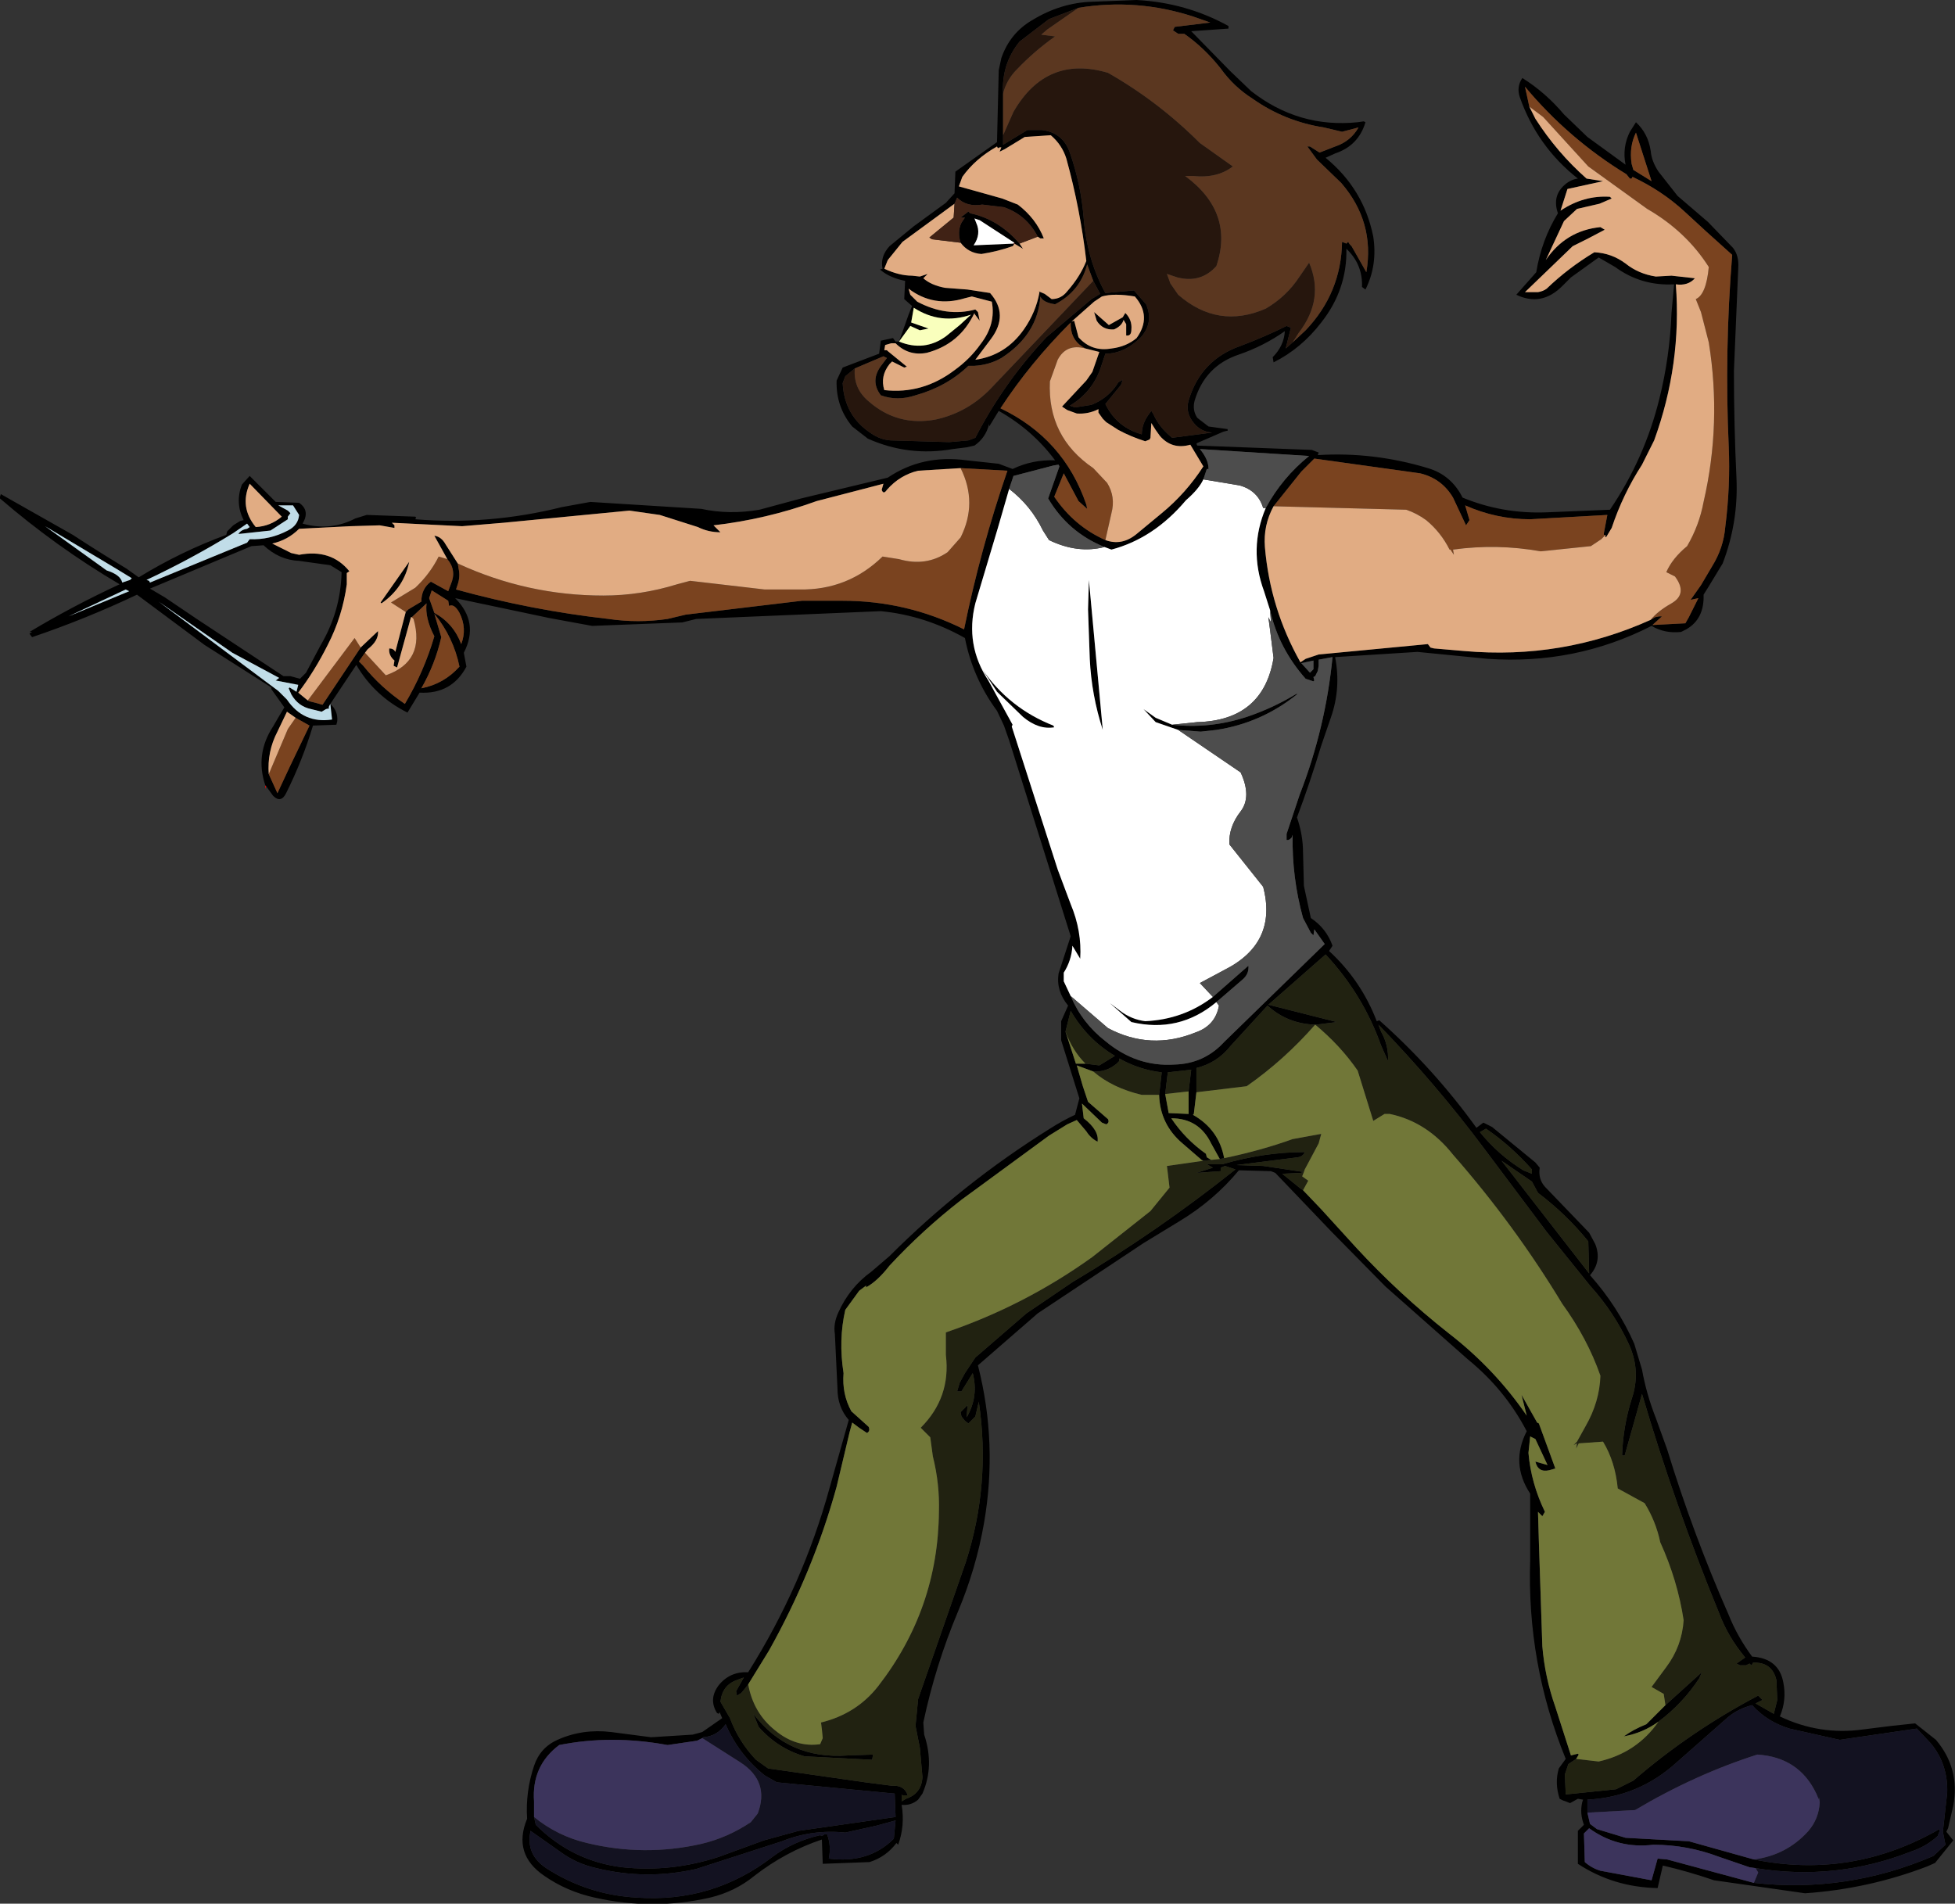 <?xml version="1.0" encoding="UTF-8" standalone="no"?>
<svg xmlns:xlink="http://www.w3.org/1999/xlink" height="109.8px" width="112.75px" xmlns="http://www.w3.org/2000/svg">
  <rect width="100%" height="100%" fill="#333333" stroke="none"/>
  <g transform="matrix(1.0, 0.0, 0.0, 1.0, 90.3, 50.2)">
    <path d="M-75.0 -4.9 Q-75.6 -6.7 -74.55 -8.3 L-74.2 -8.9 -73.9 -9.4 -74.65 -10.45 -74.65 -10.55 -78.5 -13.0 -82.4 -15.9 Q-85.35 -14.5 -88.45 -13.45 L-88.6 -13.65 -88.45 -13.75 -88.6 -13.75 Q-86.1 -15.25 -83.4 -16.5 -87.05 -18.65 -90.3 -21.45 L-90.3 -21.55 -90.25 -21.7 -86.1 -19.35 Q-84.65 -18.4 -83.0 -17.4 L-82.3 -16.9 Q-79.85 -18.4 -77.25 -19.35 L-77.2 -19.55 -76.85 -19.9 -76.45 -20.15 -76.25 -20.2 Q-76.75 -21.2 -76.35 -22.25 L-75.9 -22.75 -74.4 -21.25 -73.05 -21.2 Q-72.4 -20.75 -72.85 -20.0 -71.25 -19.55 -69.8 -20.3 L-69.15 -20.5 -66.35 -20.4 -66.3 -20.35 -66.35 -20.25 Q-62.1 -19.9 -57.9 -20.95 L-56.25 -21.25 -49.85 -20.85 Q-48.25 -20.5 -46.5 -20.8 L-44.1 -21.45 -39.1 -22.65 Q-37.1 -24.0 -34.55 -23.65 L-32.7 -23.45 -31.9 -23.15 Q-30.75 -23.7 -29.45 -23.65 -30.75 -25.4 -32.7 -26.5 L-33.25 -25.6 -33.25 -25.75 Q-33.45 -24.95 -34.1 -24.5 L-34.55 -24.4 -35.35 -24.3 Q-37.9 -23.85 -40.25 -24.9 L-41.15 -25.6 Q-42.1 -26.75 -42.05 -28.25 L-41.7 -29.0 -39.6 -29.8 -39.5 -30.55 -38.8 -30.7 -38.65 -30.5 -38.45 -30.5 -37.9 -32.05 -37.7 -32.55 -38.15 -32.95 -38.1 -34.0 Q-38.85 -34.15 -39.35 -34.5 L-39.55 -34.65 -39.4 -34.7 Q-39.55 -35.4 -39.0 -36.0 L-37.6 -37.15 -35.75 -38.5 -35.25 -39.05 -35.2 -40.3 -32.8 -42.0 -32.7 -46.15 -32.55 -46.85 Q-32.05 -48.3 -30.75 -49.05 -29.1 -50.05 -27.3 -50.1 L-24.75 -50.2 Q-21.9 -50.05 -19.45 -48.7 L-19.45 -48.55 -21.6 -48.4 -19.35 -46.1 -18.15 -44.95 Q-15.4 -42.8 -12.0 -43.15 L-11.65 -43.2 -11.55 -43.15 Q-11.95 -41.8 -13.3 -41.35 L-13.85 -41.1 Q-11.65 -39.3 -11.1 -36.55 -10.85 -34.9 -11.55 -33.5 L-11.75 -33.65 Q-11.7 -34.95 -12.65 -35.85 -12.6 -33.5 -14.1 -31.6 -15.25 -30.1 -16.85 -29.3 L-16.9 -29.6 Q-16.25 -30.25 -16.2 -31.1 -17.4 -30.25 -18.85 -29.75 -20.8 -29.1 -21.4 -27.1 -21.55 -26.55 -21.25 -26.1 L-20.6 -25.6 -19.5 -25.45 -19.5 -25.35 -19.55 -25.35 -19.75 -25.3 -21.25 -24.65 -21.3 -24.6 -21.25 -24.5 -14.65 -24.25 -14.25 -24.1 -14.3 -23.95 Q-11.1 -24.15 -7.95 -23.2 -6.6 -22.8 -5.95 -21.5 -3.65 -20.55 -1.1 -20.65 L2.55 -20.8 Q4.55 -23.75 5.4 -27.2 6.0 -29.6 6.1 -32.15 L6.25 -33.8 Q4.35 -33.7 2.85 -34.8 L1.9 -35.35 0.3 -34.2 -0.2 -33.7 Q-1.4 -32.5 -2.85 -33.2 L-1.7 -34.5 Q-1.4 -36.35 -0.45 -37.9 -0.8 -38.9 -0.05 -39.55 0.3 -39.85 0.7 -39.9 -1.65 -41.75 -2.65 -44.6 -2.85 -45.2 -2.5 -45.7 -1.15 -44.85 -0.1 -43.6 L1.25 -42.3 3.45 -40.7 Q3.25 -41.7 3.7 -42.6 L4.05 -43.15 Q4.75 -42.5 4.9 -41.5 4.95 -40.9 5.35 -40.3 L6.45 -38.9 8.2 -37.4 9.65 -35.9 Q10.0 -35.45 9.95 -34.75 L9.7 -28.8 Q9.7 -25.7 9.85 -22.55 9.95 -20.05 9.05 -17.7 L8.2 -16.3 7.95 -15.9 Q8.0 -14.5 6.95 -13.9 L6.65 -13.75 Q5.7 -13.65 4.95 -14.1 0.55 -11.85 -4.5 -12.2 L-8.55 -12.6 -13.3 -12.3 Q-12.95 -10.5 -13.55 -8.8 L-14.1 -7.2 Q-14.75 -5.05 -15.5 -3.05 -15.15 -2.05 -15.15 -1.0 L-15.1 0.9 -14.7 2.75 Q-13.8 3.35 -13.45 4.35 L-13.65 4.65 Q-11.8 6.35 -10.9 8.7 L-10.75 8.65 Q-7.6 11.45 -5.15 14.85 L-4.75 14.55 -4.25 14.8 -1.75 16.85 -1.5 17.15 Q-1.6 17.8 -1.2 18.25 L1.35 20.9 1.7 21.55 Q2.1 22.55 1.4 23.35 3.0 25.15 3.95 27.3 L4.4 28.8 Q4.65 30.2 5.2 31.6 L5.85 33.4 Q7.35 38.3 9.4 42.95 9.9 44.2 10.75 45.35 12.3 45.45 12.55 46.85 12.75 47.85 12.35 48.8 14.65 49.9 17.15 49.55 L18.75 49.35 20.15 49.2 21.35 50.15 Q22.75 51.8 22.35 53.95 L22.05 55.25 21.95 55.45 22.35 55.95 21.3 57.25 20.85 57.45 Q17.45 58.75 13.8 59.0 L8.55 58.25 Q7.1 57.75 5.6 57.4 L5.3 58.7 Q2.75 58.65 0.7 57.3 L0.7 55.4 1.05 55.05 Q0.8 54.4 0.95 53.75 L1.0 53.6 0.7 53.55 0.25 53.8 0.0 53.7 -0.15 53.65 -0.35 53.55 Q-0.65 52.65 -0.4 51.8 L0.0 51.25 Q-2.25 45.75 -2.05 39.75 L-2.05 37.2 -2.05 35.95 Q-3.2 34.2 -2.25 32.35 -3.5 29.95 -5.65 28.2 L-10.4 24.0 -13.5 20.85 -16.75 17.45 -17.0 17.35 -18.85 17.3 Q-20.3 19.05 -22.3 20.25 L-24.35 21.5 -30.45 25.55 -33.9 28.55 Q-32.75 33.05 -33.55 37.65 -34.0 40.25 -35.05 42.75 -36.35 45.85 -37.05 49.15 L-37.0 49.85 Q-36.4 51.65 -37.1 53.25 L-37.35 53.6 Q-37.75 53.95 -38.3 53.9 -38.1 55.1 -38.5 56.2 L-38.6 56.1 Q-39.2 56.9 -40.15 57.2 L-42.85 57.3 -42.9 55.9 Q-45.0 56.6 -46.8 58.0 -47.9 58.9 -49.35 59.25 -52.65 60.0 -56.0 59.25 -57.6 58.9 -58.9 58.0 -60.75 56.75 -59.9 54.7 -60.0 53.15 -59.5 51.65 -59.15 50.6 -58.15 50.15 -56.7 49.5 -55.05 49.7 L-52.75 50.0 -50.35 49.85 -49.8 49.7 -48.65 48.9 -48.8 48.55 -48.85 48.65 -48.95 48.6 Q-49.45 47.8 -48.85 47.0 -48.2 46.2 -47.15 46.25 -44.0 41.25 -42.45 35.6 L-41.35 31.7 Q-42.0 30.95 -42.0 29.9 L-42.15 26.75 Q-42.25 26.15 -41.95 25.5 -41.3 24.05 -40.05 23.15 L-39.0 22.25 Q-34.8 18.05 -29.75 14.9 -29.05 14.45 -28.3 14.1 L-28.05 13.15 -29.1 9.8 -29.1 8.7 -28.7 7.8 Q-29.4 6.95 -29.25 5.95 L-28.55 3.8 -32.1 -7.5 -32.4 -8.35 -32.8 -9.2 Q-34.2 -11.1 -34.65 -13.4 -36.95 -14.7 -39.5 -14.95 L-50.15 -14.5 -50.95 -14.3 -56.15 -14.1 -58.6 -14.55 -64.05 -15.7 Q-62.65 -14.3 -63.55 -12.55 L-63.4 -11.75 Q-64.25 -10.15 -66.1 -10.25 L-66.8 -9.1 Q-68.7 -10.05 -69.75 -11.85 L-71.25 -9.6 Q-70.8 -9.2 -70.85 -8.6 L-70.9 -8.4 -72.25 -8.35 Q-72.85 -6.35 -73.8 -4.45 -74.1 -3.85 -74.55 -4.3 L-74.95 -4.85 -75.0 -4.9 M3.8 -40.75 L3.9 -40.4 4.95 -39.75 4.05 -42.55 Q3.65 -41.75 3.8 -40.75 M-2.1 -44.05 L-1.75 -43.35 Q-0.5 -41.4 1.2 -39.9 L2.15 -39.75 0.1 -39.3 -0.3 -38.05 Q1.05 -38.95 2.55 -38.85 L2.65 -38.75 1.95 -38.45 0.65 -38.15 -0.1 -37.45 -1.15 -35.2 Q0.0 -36.9 2.0 -37.1 L2.25 -36.95 1.3 -36.45 0.4 -36.0 -2.35 -33.35 -1.6 -33.35 Q-1.3 -33.4 -1.1 -33.55 0.15 -34.75 1.65 -35.65 2.65 -35.6 3.45 -35.0 4.2 -34.4 5.2 -34.25 L6.1 -34.3 7.45 -34.15 Q7.05 -33.7 6.35 -33.8 6.7 -29.2 5.1 -24.8 L4.4 -23.4 Q3.3 -21.7 2.65 -19.75 L2.35 -19.25 Q2.25 -19.15 2.3 -19.35 L2.2 -19.35 2.2 -19.45 2.4 -20.5 -2.05 -20.25 Q-4.0 -20.25 -5.8 -21.05 L-5.55 -20.2 -5.75 -19.9 -6.5 -21.5 Q-7.15 -22.6 -8.4 -22.9 L-14.5 -23.75 -15.25 -23.0 -16.85 -21.0 Q-17.45 -19.9 -17.35 -18.65 -17.05 -15.1 -15.3 -12.0 L-15.0 -12.2 -14.25 -12.45 -7.95 -13.05 -7.8 -12.85 -7.6 -12.8 -5.85 -12.65 Q-0.2 -12.15 4.9 -14.45 L5.15 -14.6 5.4 -14.65 5.55 -14.65 5.0 -14.15 6.9 -14.25 7.1 -14.6 7.65 -15.7 7.2 -15.6 7.8 -16.45 8.45 -17.55 Q9.1 -18.6 9.2 -19.8 9.5 -22.15 9.4 -24.45 9.15 -29.95 9.6 -35.5 L8.1 -36.85 6.85 -38.0 Q5.55 -39.2 3.85 -40.0 L3.8 -39.9 3.7 -39.9 3.5 -40.15 Q0.15 -42.2 -2.35 -45.2 L-2.1 -44.05 M1.3 21.4 Q0.05 19.85 -1.6 18.6 L-1.95 17.95 -3.7 16.75 1.35 23.25 1.3 21.4 M0.6 51.25 L0.15 51.55 -0.05 52.15 0.0 53.3 2.9 53.0 3.9 52.5 Q7.2 49.65 11.1 47.6 L11.35 47.85 10.95 48.05 12.0 48.65 12.2 47.85 12.15 46.7 Q11.9 45.65 10.8 45.7 L10.75 45.8 10.7 45.85 10.6 45.75 10.4 45.85 10.2 45.85 10.05 45.85 9.85 45.75 10.35 45.4 Q9.35 44.2 8.85 42.85 6.3 36.65 4.4 30.2 L3.4 33.75 3.25 33.75 Q3.3 32.1 3.8 30.5 4.35 28.9 3.65 27.35 2.8 25.5 1.4 23.95 L-1.1 20.85 -4.7 16.05 Q-7.5 12.3 -10.8 8.9 L-10.65 9.3 Q-10.2 10.1 -10.25 11.0 L-10.65 10.1 Q-11.7 7.15 -13.85 4.85 L-17.15 7.75 -13.2 8.75 -14.4 8.9 -14.45 8.9 Q-16.05 8.85 -17.2 7.8 L-19.35 10.15 Q-20.1 11.1 -21.3 11.4 L-21.3 12.8 -21.45 14.05 -21.5 14.1 Q-20.0 14.95 -19.7 16.6 L-19.95 16.65 -20.45 15.75 Q-21.15 14.3 -22.75 14.3 -21.95 15.5 -20.75 16.35 L-20.7 16.55 -20.45 16.7 -20.9 16.75 -21.0 16.7 -22.1 15.75 Q-23.4 14.65 -23.45 12.95 L-23.3 11.65 Q-24.6 11.5 -25.75 10.85 L-25.75 11.0 -25.9 11.15 Q-26.5 11.65 -27.25 11.6 L-28.2 11.25 -27.85 12.45 -27.55 13.35 -26.4 14.35 Q-26.3 14.55 -26.5 14.65 L-26.75 14.55 -27.9 13.45 -27.8 14.3 Q-26.9 15.0 -27.0 15.65 -27.4 15.45 -27.65 15.05 L-28.2 14.4 -28.75 14.65 -29.8 15.3 -34.85 19.0 Q-37.1 20.75 -39.0 22.8 -39.7 23.7 -40.35 24.05 L-40.35 23.95 -40.75 24.25 -41.55 25.35 Q-41.95 27.1 -41.65 29.0 -41.75 30.2 -41.2 31.2 L-40.2 32.1 Q-40.1 32.35 -40.3 32.45 L-40.75 32.15 -41.15 31.85 -41.3 32.4 -42.05 35.55 Q-43.4 40.45 -45.95 45.0 L-47.15 46.95 -47.3 47.15 -47.55 47.45 -47.8 47.6 -47.85 47.35 -47.4 46.55 -47.8 46.7 Q-48.65 47.0 -48.75 47.95 L-48.2 48.9 Q-47.7 50.25 -46.7 51.3 L-46.0 51.8 -40.4 52.6 -38.85 52.8 Q-38.15 52.75 -37.95 53.35 L-38.25 53.35 -38.3 53.3 -38.3 53.7 -38.05 53.55 Q-37.15 53.25 -37.1 52.3 L-37.25 50.6 -37.5 49.35 -37.35 47.8 -34.6 39.9 Q-33.15 35.4 -33.85 30.65 L-34.05 31.5 -34.45 31.9 -34.65 31.75 -34.85 31.5 -34.9 31.25 -34.5 30.85 -34.55 31.55 Q-33.85 30.35 -34.2 29.0 L-34.85 30.05 -35.1 30.05 -34.95 29.55 -34.65 29.0 -34.05 28.1 -31.1 25.55 -28.45 23.75 Q-23.5 20.8 -19.05 17.25 L-19.65 17.05 -19.9 17.15 -19.9 17.35 -21.3 17.45 -20.35 17.15 -20.7 16.95 -19.8 16.95 Q-17.4 16.25 -15.05 16.25 -15.15 16.5 -15.45 16.55 L-19.0 17.0 -17.45 17.05 -15.1 17.4 -15.3 17.45 -16.35 17.5 -15.3 18.35 -15.15 18.45 -14.1 19.55 -12.05 21.8 Q-9.6 24.45 -6.75 26.7 -4.1 28.75 -2.25 31.45 L-2.55 30.25 -1.65 31.85 -1.55 31.9 -0.6 34.5 -0.95 34.6 Q-1.6 34.75 -1.75 34.1 L-1.05 34.3 -1.75 32.8 -2.05 32.65 -2.15 33.6 Q-2.0 35.35 -1.2 37.0 L-1.35 37.25 -1.6 37.0 -1.55 38.7 -1.35 44.75 Q-1.2 46.55 -0.6 48.25 L0.3 51.05 0.7 50.95 0.75 51.0 0.6 51.25 M5.75 48.15 L7.85 46.25 7.7 46.6 Q6.75 48.05 5.35 49.1 4.45 49.75 3.35 49.95 3.9 49.55 4.65 49.25 L5.75 48.15 M10.85 58.4 Q16.2 59.0 21.2 56.85 L21.9 56.2 21.8 55.7 21.75 55.45 22.0 53.2 Q22.05 51.55 21.05 50.35 L20.25 49.5 15.8 50.15 12.9 49.5 Q11.6 49.1 10.75 48.15 9.95 48.35 9.35 48.85 L6.4 51.45 Q4.2 53.45 1.25 53.6 L1.25 54.35 1.4 55.0 1.8 55.3 3.45 55.8 7.1 56.0 10.85 57.05 Q16.5 58.2 21.55 55.3 L21.55 55.45 21.45 55.7 Q20.8 56.3 19.9 56.6 15.55 58.3 10.95 57.55 L10.6 57.5 8.85 56.9 Q7.0 56.2 5.05 56.2 3.0 56.45 1.35 55.25 L1.05 55.55 1.1 57.2 Q1.5 57.55 2.0 57.7 L4.95 58.25 5.3 57.0 5.85 57.05 10.85 58.4 M-84.15 -17.3 Q-83.35 -17.05 -83.25 -16.6 L-82.8 -16.75 -82.7 -16.85 -83.6 -17.4 -87.7 -19.85 -84.15 -17.3 M-83.05 -16.2 L-86.35 -14.65 -82.85 -16.1 -83.05 -16.2 M-81.7 -16.7 L-81.65 -16.6 -76.05 -18.9 -75.9 -19.1 Q-74.75 -19.05 -73.7 -19.6 -73.1 -19.9 -73.05 -20.5 L-73.4 -21.05 -74.25 -21.05 -73.7 -20.75 -73.55 -20.6 -73.7 -20.4 -73.7 -20.25 -74.7 -19.6 -76.55 -19.4 Q-76.4 -19.65 -76.05 -19.7 L-75.9 -19.8 -76.05 -20.0 -76.85 -19.45 Q-79.2 -18.0 -81.85 -16.75 L-81.7 -16.7 M-41.0 -28.95 L-41.55 -28.5 -41.7 -28.1 Q-41.6 -26.2 -40.05 -25.2 -39.55 -24.85 -38.95 -24.8 L-35.55 -24.7 -34.45 -24.8 -34.05 -24.95 Q-32.4 -28.15 -29.95 -30.75 L-27.35 -32.95 -26.85 -33.25 -27.25 -34.0 -27.6 -34.95 Q-28.0 -33.4 -29.45 -32.65 -30.15 -32.75 -30.3 -33.1 -30.45 -30.9 -32.55 -29.55 -33.25 -29.15 -34.1 -29.1 L-34.45 -29.1 Q-35.7 -27.9 -37.5 -27.4 -38.55 -27.05 -39.5 -27.4 -40.15 -28.25 -39.45 -29.15 L-39.15 -29.55 -39.35 -29.65 -41.0 -28.95 M-34.9 -23.2 L-37.35 -23.05 Q-38.4 -22.8 -39.15 -21.95 -39.35 -21.65 -39.45 -21.95 L-39.35 -22.3 -40.5 -22.0 -43.2 -21.3 Q-46.1 -20.25 -49.15 -19.9 L-48.75 -19.5 Q-49.45 -19.5 -50.05 -19.8 L-52.25 -20.5 -54.0 -20.75 -61.25 -20.05 -63.65 -19.85 -67.7 -20.05 -67.65 -20.0 -67.55 -19.9 -67.55 -19.75 -68.4 -19.9 -70.1 -19.85 -73.05 -19.7 Q-73.7 -19.05 -74.6 -18.85 L-73.5 -18.3 -73.05 -18.2 Q-71.2 -18.55 -70.15 -17.25 L-70.3 -17.15 -70.3 -16.5 Q-70.55 -14.65 -71.4 -13.0 -72.15 -11.5 -73.1 -10.25 L-72.55 -9.8 -72.45 -9.75 -72.05 -9.65 -71.7 -9.55 -69.5 -12.85 -69.45 -12.9 -68.5 -13.8 Q-68.45 -13.25 -69.1 -12.75 L-69.25 -12.55 -69.6 -12.05 -69.35 -11.8 Q-68.35 -10.55 -66.95 -9.6 -65.85 -11.45 -65.25 -13.5 -65.8 -14.55 -65.7 -15.4 L-66.55 -14.6 -66.6 -14.6 -67.4 -11.7 -67.6 -11.8 -67.55 -12.1 Q-67.9 -12.4 -67.85 -12.8 -67.6 -12.8 -67.5 -12.6 L-66.9 -14.9 -66.75 -15.05 -66.0 -15.5 Q-66.0 -16.25 -65.45 -16.65 L-64.45 -16.1 -64.3 -16.5 Q-63.95 -17.3 -64.5 -17.95 L-65.25 -19.3 Q-64.85 -19.25 -64.6 -18.8 L-63.9 -17.7 -63.85 -17.4 Q-63.75 -16.95 -63.9 -16.5 L-64.0 -16.2 Q-59.65 -15.0 -55.2 -14.5 -53.5 -14.25 -51.8 -14.5 L-50.75 -14.75 -44.05 -15.55 -41.7 -15.55 Q-38.0 -15.55 -34.7 -13.9 -33.75 -18.55 -32.2 -23.05 L-34.9 -23.2 M-68.3 -15.4 L-68.35 -15.45 -66.7 -17.8 Q-67.0 -16.3 -68.3 -15.4 M-65.25 -14.8 L-64.85 -13.45 Q-65.2 -11.9 -66.0 -10.5 -64.7 -10.75 -63.8 -11.75 -64.15 -13.45 -65.25 -14.8 M-65.4 -16.15 L-65.55 -15.7 -65.25 -14.85 Q-64.15 -14.25 -63.7 -13.05 -63.35 -13.95 -63.8 -14.85 -64.1 -15.4 -64.4 -15.25 L-64.45 -15.55 -65.4 -16.15 M-75.1 -18.75 L-75.8 -18.7 -81.65 -16.25 -80.8 -15.75 -78.95 -14.5 -73.95 -11.2 -73.8 -11.2 -73.55 -11.2 -73.0 -11.05 -72.65 -11.4 -71.8 -13.0 Q-70.65 -14.95 -70.6 -17.2 L-71.25 -17.6 -73.05 -17.85 Q-74.2 -17.9 -75.1 -18.75 M-75.55 -19.8 Q-74.7 -19.85 -74.05 -20.4 L-75.9 -22.3 Q-76.5 -20.95 -75.55 -19.8 M-73.1 -10.7 L-74.4 -10.95 -74.2 -11.1 -76.9 -12.55 -81.15 -15.5 -74.25 -10.35 -73.75 -9.85 Q-72.8 -8.45 -71.15 -8.7 L-71.25 -9.6 -71.35 -9.4 -71.3 -9.35 -71.5 -9.3 -71.75 -9.15 -72.35 -9.3 Q-73.1 -9.45 -73.5 -10.15 L-73.65 -10.5 -73.6 -10.55 -73.2 -10.3 -73.1 -10.7 M-73.25 -8.8 L-73.75 -9.15 -74.3 -8.0 Q-74.9 -6.85 -74.8 -5.55 L-74.3 -4.45 -73.6 -5.95 -72.45 -8.35 -73.25 -8.8 M-15.75 -30.45 L-15.0 -31.15 Q-12.95 -33.3 -12.9 -36.25 L-12.65 -36.15 -12.55 -36.25 -12.45 -36.1 -12.35 -36.0 -11.5 -34.5 Q-11.0 -37.4 -12.95 -39.65 L-14.35 -41.0 -14.9 -41.75 -14.85 -41.75 -14.75 -41.75 -14.2 -41.4 -13.3 -41.75 Q-12.4 -42.05 -11.95 -42.85 L-12.9 -42.6 -13.95 -42.85 Q-16.2 -43.2 -18.05 -44.5 -19.15 -45.2 -19.9 -46.25 -20.85 -47.45 -22.0 -48.25 L-22.35 -48.25 -22.5 -48.35 -22.65 -48.45 -22.55 -48.65 -20.5 -48.9 -21.5 -49.25 Q-24.75 -50.3 -28.1 -49.75 L-29.8 -49.1 -31.5 -47.8 Q-32.55 -46.5 -32.45 -44.8 L-32.45 -42.4 -32.45 -41.85 -31.05 -42.7 -30.2 -42.7 Q-29.0 -42.55 -28.6 -41.4 -27.95 -39.55 -27.8 -37.6 -27.6 -35.2 -26.55 -33.3 L-24.9 -33.45 -24.2 -32.65 Q-23.75 -31.6 -24.5 -30.75 -25.45 -29.8 -26.55 -29.8 L-26.85 -28.9 Q-27.35 -27.55 -28.6 -26.8 L-28.3 -26.7 -27.35 -26.85 Q-26.35 -27.25 -25.8 -28.15 L-25.55 -28.3 -25.65 -28.0 -26.55 -26.9 Q-25.9 -25.55 -24.45 -25.15 -24.45 -25.75 -24.05 -26.3 L-23.9 -26.5 -23.8 -26.35 Q-23.45 -25.55 -22.7 -24.95 L-20.4 -25.25 Q-21.05 -25.3 -21.45 -25.8 -21.95 -26.4 -21.75 -27.1 -21.05 -29.45 -18.75 -30.25 -17.3 -30.8 -16.1 -31.4 L-15.85 -31.3 -16.15 -30.1 -15.75 -30.45 M-35.25 -38.45 L-38.25 -36.25 -39.1 -35.2 -39.3 -34.7 Q-38.45 -34.3 -37.7 -34.3 L-37.25 -34.25 -36.8 -34.4 -36.9 -34.3 -37.05 -34.15 Q-36.6 -33.75 -35.8 -33.6 L-34.5 -33.5 -33.2 -33.3 Q-32.1 -32.05 -33.15 -30.65 L-33.6 -30.05 -34.05 -29.45 Q-32.3 -29.7 -31.25 -31.2 -30.55 -32.2 -30.35 -33.35 L-30.4 -33.4 -30.05 -33.25 -29.65 -32.95 Q-29.1 -32.95 -28.75 -33.4 -28.0 -34.25 -27.65 -35.15 -28.0 -38.15 -28.8 -41.05 -29.05 -41.85 -29.7 -42.4 L-31.2 -42.3 -32.35 -41.6 -32.65 -41.45 -32.55 -41.7 -32.65 -41.7 -32.75 -41.65 -32.8 -41.75 Q-34.05 -41.05 -34.8 -40.0 L-35.0 -39.45 -32.5 -38.75 -31.6 -38.4 Q-30.55 -37.6 -30.1 -36.45 L-30.3 -36.45 -30.45 -36.55 Q-31.1 -37.8 -32.4 -38.25 L-33.65 -38.4 Q-34.55 -38.25 -35.1 -38.8 L-35.25 -38.45 M-31.5 -36.15 L-31.3 -35.85 -31.8 -36.15 -31.85 -36.05 -31.9 -36.0 Q-32.75 -35.7 -33.7 -35.55 -34.45 -35.6 -34.9 -36.2 -35.1 -36.85 -34.85 -37.35 L-34.65 -37.65 -34.9 -37.65 -34.45 -38.0 -34.35 -37.9 Q-32.7 -37.55 -31.5 -36.15 M-31.8 -36.2 L-33.8 -37.5 -34.1 -37.6 -34.0 -37.35 Q-33.7 -36.7 -34.15 -36.05 L-31.85 -36.15 -31.8 -36.15 -31.8 -36.2 M-34.1 -32.1 L-34.1 -32.15 Q-34.95 -30.35 -36.85 -29.85 -37.9 -29.65 -38.65 -30.4 L-38.9 -30.4 -39.25 -30.3 -39.3 -30.0 -39.15 -30.0 -39.1 -29.95 -38.0 -29.05 -38.15 -29.0 -38.85 -29.35 -39.0 -29.2 Q-39.55 -28.5 -39.3 -27.7 -37.1 -27.45 -35.25 -28.85 -34.35 -29.5 -33.75 -30.35 -32.85 -31.5 -33.1 -32.8 L-34.25 -33.1 -34.65 -33.0 Q-36.45 -32.45 -37.9 -33.55 L-37.8 -33.2 -37.4 -32.8 Q-35.7 -31.9 -34.05 -32.35 L-33.9 -32.2 -33.8 -31.7 -34.1 -32.1 M-34.3 -32.05 Q-36.05 -31.45 -37.6 -32.45 L-37.75 -31.6 -36.75 -31.25 -37.25 -31.15 -37.8 -31.4 -38.45 -30.5 Q-37.0 -29.9 -35.75 -30.8 L-34.95 -31.45 -34.3 -32.05 M-28.35 -31.7 L-28.1 -30.75 Q-27.35 -29.9 -26.2 -30.1 -25.35 -30.2 -24.75 -30.7 -23.85 -31.95 -24.85 -33.1 -26.05 -33.3 -26.75 -33.1 L-27.2 -32.8 -28.5 -31.65 -28.35 -31.7 M-27.7 -30.1 Q-28.5 -30.5 -28.55 -31.4 L-28.55 -31.6 Q-30.9 -29.25 -32.6 -26.65 -28.95 -24.9 -27.65 -21.1 L-27.6 -20.85 -28.1 -21.3 -28.95 -22.9 -29.5 -21.55 Q-28.35 -19.85 -26.55 -19.05 -25.6 -18.7 -24.75 -19.4 L-23.3 -20.6 Q-21.9 -21.75 -20.9 -23.3 L-21.65 -24.55 Q-22.7 -24.25 -23.4 -25.05 L-23.65 -25.4 -23.9 -25.8 -23.95 -24.95 -24.0 -24.85 -24.25 -24.75 Q-25.05 -25.0 -25.8 -25.4 L-26.5 -25.85 -26.7 -26.05 -26.95 -26.4 -26.95 -26.6 Q-27.55 -26.3 -28.2 -26.35 L-28.75 -26.55 -29.05 -26.75 -27.65 -28.25 -27.3 -28.75 -26.9 -29.9 -27.7 -30.1 M-27.05 -31.7 L-27.2 -32.2 -26.35 -31.45 -25.55 -31.9 -25.4 -32.15 Q-25.0 -31.75 -25.05 -31.2 -25.05 -30.8 -25.35 -30.85 L-25.35 -31.5 -25.5 -31.75 Q-25.6 -31.4 -26.05 -31.2 -26.7 -31.15 -27.05 -31.7 M-17.3 -20.9 Q-16.35 -22.65 -14.8 -23.9 L-21.1 -24.3 Q-20.6 -23.7 -20.6 -23.15 L-20.7 -23.15 -20.9 -22.55 Q-21.15 -22.0 -21.9 -21.35 -23.75 -19.15 -26.2 -18.5 L-26.6 -18.65 Q-28.7 -19.5 -29.85 -21.45 L-29.2 -23.3 -29.25 -23.4 -29.55 -23.35 -31.85 -22.75 -32.1 -22.0 -32.75 -19.75 -34.05 -15.4 Q-34.65 -13.0 -33.3 -10.95 L-31.9 -8.4 -31.95 -8.3 -29.3 -0.05 -28.55 1.95 Q-27.9 3.5 -28.0 5.1 L-28.45 4.35 Q-28.5 5.2 -28.95 5.9 L-28.95 6.4 -28.55 7.25 Q-27.9 8.8 -26.55 9.85 -24.75 11.35 -22.55 11.2 -20.85 11.15 -19.7 9.9 L-13.9 4.25 -14.5 3.4 -14.55 3.75 -14.7 3.6 -15.15 2.75 Q-15.8 0.4 -15.75 -2.05 L-15.8 -1.9 -15.9 -1.8 -16.0 -1.75 -16.1 -1.75 -16.1 -2.1 -15.35 -4.35 Q-13.85 -8.2 -13.45 -12.3 L-14.25 -12.15 -14.25 -11.8 -14.3 -11.5 -14.4 -11.3 -14.45 -11.2 -14.55 -11.15 -14.5 -10.95 -14.55 -10.9 -15.0 -11.05 Q-16.55 -12.8 -17.05 -15.0 L-17.4 -16.1 Q-18.3 -18.55 -17.3 -20.9 M-27.5 -16.75 L-26.7 -8.1 Q-27.35 -10.1 -27.45 -12.2 L-27.55 -15.05 -27.5 -16.75 M-32.8 -10.3 L-33.65 -11.6 Q-32.1 -9.35 -29.55 -8.35 L-29.5 -8.25 Q-30.4 -8.1 -31.3 -8.85 L-32.8 -10.3 M-22.7 -8.4 Q-20.55 -8.15 -18.4 -8.85 -16.9 -9.35 -15.5 -10.2 L-15.5 -10.15 Q-17.55 -8.5 -20.15 -8.1 L-21.05 -8.0 -22.35 -8.1 -23.65 -8.55 -24.35 -9.3 -23.65 -8.8 -22.7 -8.4 M-20.35 7.3 L-18.3 5.5 Q-18.25 6.0 -18.7 6.35 L-20.15 7.6 Q-22.3 9.4 -25.05 8.75 L-26.3 7.65 -25.7 8.1 Q-25.05 8.6 -24.25 8.7 -22.05 8.6 -20.35 7.3 M-14.75 -11.4 L-14.55 -11.6 -14.55 -12.1 -15.25 -11.95 -14.75 -11.4 M-4.6 14.9 L-4.95 15.1 Q-3.9 16.4 -2.45 17.3 L-1.95 17.5 -1.95 17.25 Q-3.2 15.85 -4.6 14.9 M-28.85 9.3 L-28.25 11.15 -27.7 11.15 -26.9 11.25 -26.0 10.7 Q-27.6 9.75 -28.55 8.1 L-28.85 9.3 M-21.75 12.75 L-21.6 11.5 -22.95 11.65 -23.1 12.9 -22.9 14.0 -21.75 14.05 -21.75 12.75 M-46.85 48.65 Q-44.85 51.3 -41.4 51.05 L-39.95 51.0 -40.0 51.3 -43.9 51.1 Q-45.45 50.65 -46.55 49.4 L-46.85 48.65 M-42.75 55.6 L-42.6 55.6 Q-42.35 56.25 -42.5 57.0 -40.2 57.3 -38.75 55.85 L-38.65 54.8 -39.75 55.1 -41.55 55.5 Q-43.45 55.3 -45.2 56.0 L-50.15 57.6 Q-53.05 58.25 -55.9 57.55 -57.05 57.3 -58.0 56.6 L-59.7 55.4 Q-60.0 56.75 -58.8 57.55 -56.4 59.1 -53.55 59.25 -49.2 59.55 -45.75 56.9 -44.55 56.0 -43.0 55.65 L-42.9 55.7 -42.75 55.6 M-49.8 50.05 L-50.1 50.2 -51.8 50.45 Q-55.05 49.85 -58.05 50.45 -59.65 51.65 -59.5 53.7 L-59.5 54.6 -59.4 55.05 Q-57.3 57.15 -54.4 57.5 -51.6 57.8 -48.85 56.9 L-46.25 55.95 -44.25 55.4 -38.65 54.6 -38.7 53.25 -45.5 52.6 -46.2 52.2 Q-47.7 51.0 -48.45 49.25 -48.95 49.95 -49.75 50.0 L-49.8 50.05" fill="#000000" fill-rule="evenodd" stroke="none"/>
    <path d="M3.8 -40.75 Q3.65 -41.75 4.05 -42.55 L4.95 -39.75 3.9 -40.4 3.8 -40.75 M-2.1 -44.05 L-2.35 -45.2 Q0.15 -42.2 3.5 -40.15 L3.7 -39.9 3.8 -39.9 3.85 -40.0 Q5.55 -39.2 6.85 -38.0 L8.1 -36.85 9.6 -35.5 Q9.15 -29.95 9.4 -24.45 9.5 -22.15 9.2 -19.8 9.1 -18.6 8.45 -17.55 L7.8 -16.45 7.2 -15.6 7.65 -15.7 7.1 -14.6 6.9 -14.25 5.0 -14.15 5.55 -14.65 5.4 -14.65 5.15 -14.6 4.9 -14.45 Q5.3 -14.95 6.1 -15.4 7.05 -15.95 6.3 -16.95 L5.8 -17.2 Q6.15 -18.0 7.0 -18.7 7.7 -19.9 7.95 -21.25 9.0 -25.8 8.25 -30.45 L7.8 -32.2 7.5 -32.95 Q8.1 -33.2 8.25 -34.8 6.95 -36.85 4.7 -38.15 L1.3 -40.6 -1.3 -43.45 -2.1 -44.05 M-16.85 -21.0 L-15.25 -23.0 -14.5 -23.75 -8.4 -22.9 Q-7.15 -22.6 -6.5 -21.5 L-5.75 -19.9 -5.55 -20.2 -5.8 -21.05 Q-4.0 -20.25 -2.05 -20.25 L2.4 -20.5 2.2 -19.45 2.2 -19.35 2.3 -19.35 2.05 -19.1 1.45 -18.7 -1.45 -18.4 Q-3.95 -18.85 -6.5 -18.5 L-6.45 -18.2 -6.65 -18.5 -6.7 -18.5 Q-7.2 -19.5 -8.05 -20.2 -8.6 -20.6 -9.2 -20.8 L-16.85 -21.0 M-34.9 -23.2 L-32.2 -23.05 Q-33.75 -18.55 -34.7 -13.9 -38.0 -15.55 -41.7 -15.55 L-44.05 -15.55 -50.75 -14.75 -51.8 -14.5 Q-53.5 -14.25 -55.2 -14.5 -59.65 -15.0 -64.0 -16.2 L-63.9 -16.5 Q-63.75 -16.95 -63.85 -17.4 L-63.9 -17.7 Q-59.9 -15.85 -55.5 -15.85 -53.35 -15.85 -51.25 -16.5 L-50.5 -16.7 -46.2 -16.2 -44.2 -16.2 Q-41.4 -16.15 -39.4 -18.1 L-38.45 -17.95 Q-36.9 -17.5 -35.65 -18.35 L-34.9 -19.2 Q-33.9 -21.2 -34.9 -23.2 M-64.5 -17.95 Q-63.95 -17.3 -64.3 -16.5 L-64.45 -16.1 -65.45 -16.65 Q-66.0 -16.25 -66.0 -15.5 L-66.75 -15.05 -66.9 -14.9 -67.75 -15.45 -66.35 -16.3 Q-65.5 -17.1 -65.0 -18.1 L-64.5 -17.95 M-66.55 -14.6 L-65.7 -15.4 Q-65.8 -14.55 -65.25 -13.5 -65.85 -11.45 -66.95 -9.6 -68.35 -10.55 -69.35 -11.8 L-69.6 -12.05 -69.25 -12.55 -68.05 -11.25 Q-65.75 -12.05 -66.45 -14.5 L-66.55 -14.6 M-69.5 -12.85 L-71.7 -9.55 -72.05 -9.65 -72.45 -9.75 -72.55 -9.8 -69.85 -13.4 -69.5 -12.85 M-65.4 -16.15 L-64.45 -15.55 -64.4 -15.25 Q-64.1 -15.4 -63.8 -14.85 -63.35 -13.95 -63.7 -13.05 -64.15 -14.25 -65.25 -14.85 L-65.55 -15.7 -65.4 -16.15 M-65.25 -14.8 Q-64.15 -13.45 -63.8 -11.75 -64.7 -10.75 -66.0 -10.5 -65.2 -11.9 -64.85 -13.45 L-65.25 -14.8 M-73.25 -8.8 L-72.45 -8.35 -73.6 -5.95 -74.3 -4.45 -74.8 -5.55 -73.7 -8.15 -73.25 -8.8 M-26.55 -19.05 Q-28.35 -19.85 -29.5 -21.55 L-28.95 -22.9 -28.1 -21.3 -27.6 -20.85 -27.65 -21.1 Q-28.95 -24.9 -32.6 -26.65 -30.9 -29.25 -28.55 -31.6 L-28.55 -31.4 Q-28.5 -30.5 -27.7 -30.1 -28.8 -30.4 -29.3 -29.45 L-29.75 -28.2 Q-29.9 -25.0 -27.25 -23.2 L-26.45 -22.35 Q-25.95 -21.55 -26.2 -20.6 L-26.55 -19.05" fill="#7a431f" fill-rule="evenodd" stroke="none"/>
    <path d="M2.3 -19.35 Q2.25 -19.15 2.35 -19.25 L2.65 -19.75 Q3.3 -21.7 4.4 -23.4 L5.1 -24.8 Q6.7 -29.2 6.35 -33.8 7.05 -33.7 7.45 -34.15 L6.1 -34.3 5.2 -34.25 Q4.2 -34.4 3.45 -35.0 2.65 -35.6 1.65 -35.65 0.15 -34.75 -1.1 -33.55 -1.3 -33.4 -1.6 -33.35 L-2.35 -33.35 0.4 -36.0 1.3 -36.45 2.25 -36.95 2.0 -37.1 Q0.0 -36.9 -1.15 -35.2 L-0.1 -37.45 0.65 -38.15 1.95 -38.45 2.65 -38.75 2.55 -38.85 Q1.05 -38.95 -0.3 -38.05 L0.1 -39.3 2.15 -39.75 1.2 -39.9 Q-0.5 -41.4 -1.75 -43.35 L-2.1 -44.05 -1.3 -43.45 1.3 -40.6 4.7 -38.15 Q6.95 -36.85 8.25 -34.8 8.1 -33.2 7.5 -32.95 L7.8 -32.2 8.25 -30.45 Q9.0 -25.8 7.95 -21.25 7.7 -19.9 7.0 -18.7 6.15 -18.0 5.8 -17.2 L6.3 -16.95 Q7.05 -15.95 6.1 -15.4 5.3 -14.95 4.9 -14.45 -0.2 -12.15 -5.85 -12.65 L-7.6 -12.8 -7.8 -12.85 -7.95 -13.05 -14.25 -12.45 -15.0 -12.2 -15.3 -12.0 Q-17.05 -15.1 -17.35 -18.65 -17.45 -19.9 -16.85 -21.0 L-9.2 -20.8 Q-8.6 -20.6 -8.05 -20.2 -7.2 -19.5 -6.7 -18.5 L-6.65 -18.5 -6.45 -18.2 -6.5 -18.5 Q-3.95 -18.85 -1.45 -18.4 L1.45 -18.7 2.05 -19.1 2.3 -19.35 M-72.55 -9.8 L-73.1 -10.25 Q-72.15 -11.5 -71.4 -13.0 -70.55 -14.65 -70.3 -16.5 L-70.3 -17.15 -70.15 -17.25 Q-71.2 -18.55 -73.05 -18.2 L-73.5 -18.3 -74.6 -18.85 Q-73.7 -19.05 -73.05 -19.7 L-70.1 -19.85 -68.4 -19.9 -67.55 -19.75 -67.55 -19.9 -67.65 -20.0 -67.7 -20.05 -63.65 -19.85 -61.25 -20.05 -54.0 -20.75 -52.25 -20.5 -50.05 -19.8 Q-49.45 -19.5 -48.75 -19.5 L-49.15 -19.9 Q-46.1 -20.25 -43.2 -21.3 L-40.5 -22.0 -39.35 -22.3 -39.45 -21.95 Q-39.35 -21.65 -39.15 -21.95 -38.4 -22.8 -37.35 -23.05 L-34.9 -23.2 Q-33.9 -21.2 -34.9 -19.2 L-35.65 -18.35 Q-36.9 -17.5 -38.45 -17.95 L-39.4 -18.1 Q-41.4 -16.15 -44.2 -16.2 L-46.2 -16.2 -50.5 -16.7 -51.25 -16.5 Q-53.35 -15.85 -55.5 -15.85 -59.9 -15.85 -63.9 -17.7 L-64.6 -18.8 Q-64.85 -19.25 -65.25 -19.3 L-64.5 -17.95 -65.0 -18.1 Q-65.5 -17.1 -66.35 -16.3 L-67.75 -15.45 -66.9 -14.9 -67.5 -12.6 Q-67.6 -12.8 -67.85 -12.8 -67.9 -12.4 -67.55 -12.1 L-67.6 -11.8 -67.4 -11.7 -66.6 -14.6 -66.55 -14.6 -66.45 -14.5 Q-65.75 -12.05 -68.05 -11.25 L-69.25 -12.55 -69.1 -12.75 Q-68.45 -13.25 -68.5 -13.8 L-69.45 -12.9 -69.5 -12.85 -69.85 -13.4 -72.55 -9.8 M-68.3 -15.4 Q-67.0 -16.3 -66.7 -17.8 L-68.35 -15.45 -68.3 -15.4 M-75.55 -19.8 Q-76.5 -20.95 -75.9 -22.3 L-74.05 -20.4 Q-74.7 -19.85 -75.55 -19.8 M-74.8 -5.55 Q-74.9 -6.85 -74.3 -8.0 L-73.75 -9.15 -73.25 -8.8 -73.7 -8.15 -74.8 -5.55 M-30.45 -36.55 L-30.3 -36.45 -30.1 -36.45 Q-30.55 -37.6 -31.6 -38.4 L-32.5 -38.75 -35.0 -39.45 -34.8 -40.0 Q-34.05 -41.05 -32.8 -41.75 L-32.75 -41.65 -32.65 -41.7 -32.55 -41.7 -32.65 -41.45 -32.35 -41.6 -31.2 -42.3 -29.7 -42.4 Q-29.05 -41.85 -28.8 -41.05 -28.0 -38.15 -27.65 -35.15 -28.0 -34.25 -28.75 -33.4 -29.1 -32.95 -29.65 -32.95 L-30.05 -33.25 -30.4 -33.4 -30.35 -33.35 Q-30.55 -32.2 -31.25 -31.2 -32.3 -29.7 -34.05 -29.45 L-33.6 -30.05 -33.15 -30.65 Q-32.1 -32.05 -33.2 -33.3 L-34.5 -33.5 -35.8 -33.6 Q-36.6 -33.75 -37.05 -34.15 L-36.9 -34.3 -36.8 -34.4 -37.25 -34.25 -37.7 -34.3 Q-38.45 -34.3 -39.3 -34.7 L-39.1 -35.2 -38.25 -36.25 -35.25 -38.45 -35.3 -37.65 -36.7 -36.5 -36.55 -36.4 -34.9 -36.2 Q-34.45 -35.6 -33.7 -35.55 -32.75 -35.7 -31.9 -36.0 L-31.85 -36.05 -31.8 -36.15 -31.3 -35.85 -31.5 -36.15 -30.45 -36.55 M-34.1 -32.1 L-33.8 -31.7 -33.9 -32.2 -34.05 -32.35 Q-35.7 -31.9 -37.4 -32.8 L-37.8 -33.2 -37.9 -33.55 Q-36.45 -32.45 -34.65 -33.0 L-34.25 -33.1 -33.1 -32.8 Q-32.85 -31.5 -33.75 -30.35 -34.35 -29.5 -35.25 -28.85 -37.1 -27.45 -39.3 -27.7 -39.55 -28.5 -39.0 -29.2 L-38.85 -29.35 -38.15 -29.0 -38.0 -29.05 -39.1 -29.95 -39.15 -30.0 -39.3 -30.0 -39.25 -30.3 -38.9 -30.4 -38.65 -30.4 Q-37.9 -29.65 -36.85 -29.85 -34.95 -30.35 -34.1 -32.15 L-34.1 -32.1 M-28.35 -31.7 L-28.5 -31.65 -27.2 -32.8 -26.75 -33.1 Q-26.05 -33.3 -24.85 -33.1 -23.85 -31.95 -24.75 -30.7 -25.35 -30.2 -26.2 -30.1 -27.35 -29.9 -28.1 -30.75 L-28.35 -31.7 M-26.55 -19.05 L-26.2 -20.6 Q-25.95 -21.55 -26.45 -22.35 L-27.25 -23.2 Q-29.9 -25.0 -29.75 -28.2 L-29.3 -29.45 Q-28.8 -30.4 -27.7 -30.1 L-26.9 -29.9 -27.3 -28.75 -27.65 -28.25 -29.05 -26.75 -28.75 -26.55 -28.2 -26.35 Q-27.55 -26.3 -26.95 -26.6 L-26.95 -26.4 -26.7 -26.05 -26.5 -25.85 -25.8 -25.4 Q-25.05 -25.0 -24.25 -24.75 L-24.0 -24.85 -23.95 -24.95 -23.9 -25.8 -23.65 -25.4 -23.4 -25.05 Q-22.7 -24.25 -21.65 -24.55 L-20.9 -23.3 Q-21.9 -21.75 -23.3 -20.6 L-24.75 -19.4 Q-25.6 -18.7 -26.55 -19.05 M-27.05 -31.7 Q-26.7 -31.15 -26.05 -31.2 -25.6 -31.4 -25.5 -31.75 L-25.35 -31.5 -25.35 -30.85 Q-25.05 -30.8 -25.05 -31.2 -25.0 -31.75 -25.4 -32.15 L-25.55 -31.9 -26.35 -31.45 -27.2 -32.2 -27.05 -31.7" fill="#e1ac83" fill-rule="evenodd" stroke="none"/>
    <path d="M-14.45 8.9 L-14.4 8.9 -13.2 8.75 -17.15 7.75 -13.85 4.85 Q-11.7 7.15 -10.65 10.1 L-10.25 11.0 Q-10.2 10.1 -10.65 9.3 L-10.8 8.9 Q-7.5 12.3 -4.7 16.05 L-1.1 20.85 1.4 23.95 Q2.8 25.5 3.65 27.35 4.35 28.9 3.8 30.5 3.3 32.1 3.25 33.75 L3.4 33.75 4.4 30.2 Q6.3 36.65 8.85 42.85 9.35 44.2 10.35 45.4 L9.85 45.75 10.05 45.85 10.2 45.85 10.4 45.85 10.6 45.75 10.7 45.85 10.75 45.8 10.8 45.7 Q11.9 45.65 12.15 46.7 L12.2 47.85 12.0 48.65 10.95 48.05 11.35 47.85 11.1 47.6 Q7.2 49.65 3.9 52.5 L2.9 53.0 0.0 53.3 -0.05 52.15 0.15 51.55 0.6 51.25 1.9 51.4 Q4.1 50.9 5.35 49.1 6.75 48.05 7.7 46.6 L7.85 46.25 5.75 48.15 5.65 47.5 4.95 47.1 5.8 45.95 Q6.7 44.75 6.8 43.25 6.45 40.95 5.45 38.75 5.2 37.55 4.55 36.5 L3.0 35.65 Q2.85 34.1 2.15 32.95 L0.75 33.05 0.6 33.35 0.65 33.05 0.45 33.15 0.65 32.95 1.15 32.05 Q1.95 30.65 2.0 29.15 1.25 27.0 -0.2 25.0 -2.95 20.45 -6.5 16.4 -8.0 14.5 -10.15 14.05 L-10.45 14.05 -11.1 14.45 -12.0 11.55 Q-13.0 10.1 -14.45 8.9 -16.25 10.95 -18.4 12.45 L-21.3 12.8 -21.3 11.4 Q-20.1 11.1 -19.35 10.15 L-17.2 7.8 Q-16.05 8.85 -14.45 8.9 M1.3 21.4 L1.35 23.25 -3.7 16.75 -1.95 17.95 -1.6 18.6 Q0.05 19.85 1.3 21.4 M-15.15 18.45 L-15.3 18.35 -16.35 17.5 -15.3 17.45 -15.1 17.4 -17.45 17.05 -19.0 17.0 -15.45 16.55 Q-15.15 16.5 -15.05 16.25 -17.4 16.25 -19.8 16.95 L-20.7 16.95 -20.35 17.15 -21.3 17.45 -19.9 17.35 -19.9 17.15 -19.65 17.05 -19.05 17.25 Q-23.5 20.8 -28.45 23.75 L-31.1 25.55 -34.05 28.1 -34.65 29.0 -34.95 29.55 -35.1 30.05 -34.85 30.05 -34.2 29.0 Q-33.85 30.35 -34.55 31.55 L-34.5 30.85 -34.9 31.25 -34.85 31.5 -34.65 31.75 -34.45 31.9 -34.05 31.5 -33.85 30.65 Q-33.15 35.4 -34.6 39.9 L-37.35 47.8 -37.5 49.35 -37.25 50.6 -37.1 52.3 Q-37.15 53.25 -38.05 53.55 L-38.3 53.7 -38.3 53.3 -38.25 53.35 -37.95 53.35 Q-38.15 52.75 -38.85 52.8 L-40.4 52.6 -46.0 51.8 -46.7 51.3 Q-47.7 50.25 -48.2 48.9 L-48.75 47.95 Q-48.65 47.0 -47.8 46.7 L-47.4 46.55 -47.85 47.35 -47.8 47.6 -47.55 47.45 -47.3 47.15 -47.15 46.95 Q-46.85 48.6 -45.6 49.6 -44.4 50.6 -43.0 50.4 L-42.85 50.05 -42.9 49.55 -42.95 49.15 Q-40.9 48.65 -39.65 47.05 -36.2 42.6 -36.15 37.0 -36.1 35.4 -36.5 33.8 L-36.65 32.7 -37.2 32.15 Q-35.45 30.4 -35.75 27.95 L-35.75 26.65 Q-31.2 25.1 -27.3 22.3 L-23.95 19.65 -22.85 18.3 -23.0 17.05 -20.9 16.75 -20.45 16.7 -19.95 16.65 -19.7 16.6 Q-17.55 16.15 -15.75 15.5 L-14.1 15.2 -14.25 15.75 -15.05 17.25 -15.1 17.4 -15.2 17.65 -14.85 17.9 -15.15 18.45 M-27.25 11.6 Q-26.5 11.65 -25.9 11.15 L-25.75 11.0 -25.75 10.85 Q-24.6 11.5 -23.3 11.65 L-23.45 12.95 -24.45 12.95 Q-26.15 12.55 -27.25 11.6 M-4.6 14.9 Q-3.2 15.85 -1.95 17.25 L-1.95 17.5 -2.45 17.3 Q-3.9 16.4 -4.95 15.1 L-4.6 14.9 M-28.85 9.3 L-28.55 8.1 Q-27.6 9.75 -26.0 10.7 L-26.9 11.25 -27.7 11.15 Q-28.45 10.4 -28.85 9.3 M-23.1 12.9 L-22.95 11.65 -21.6 11.5 -21.75 12.75 -23.1 12.9 M-46.85 48.65 L-46.55 49.4 Q-45.45 50.65 -43.9 51.1 L-40.0 51.3 -39.95 51.0 -41.4 51.05 Q-44.85 51.3 -46.85 48.65" fill="#212211" fill-rule="evenodd" stroke="none"/>
    <path d="M-14.45 8.9 Q-13.0 10.1 -12.0 11.55 L-11.1 14.45 -10.45 14.05 -10.15 14.05 Q-8.0 14.5 -6.5 16.4 -2.95 20.45 -0.2 25.0 1.25 27.0 2.0 29.15 1.95 30.65 1.15 32.05 L0.65 32.95 0.45 33.15 0.65 33.05 0.6 33.35 0.75 33.05 2.15 32.95 Q2.85 34.1 3.0 35.65 L4.55 36.5 Q5.2 37.55 5.45 38.75 6.45 40.95 6.8 43.25 6.7 44.75 5.8 45.95 L4.95 47.1 5.65 47.5 5.75 48.15 4.65 49.25 Q3.9 49.55 3.35 49.95 4.45 49.75 5.35 49.1 4.1 50.9 1.9 51.4 L0.6 51.25 0.75 51.0 0.7 50.95 0.3 51.05 -0.6 48.25 Q-1.2 46.55 -1.35 44.75 L-1.55 38.7 -1.6 37.0 -1.35 37.25 -1.2 37.0 Q-2.0 35.35 -2.15 33.6 L-2.05 32.65 -1.75 32.8 -1.05 34.3 -1.75 34.1 Q-1.6 34.75 -0.95 34.6 L-0.6 34.5 -1.55 31.9 -1.65 31.85 -2.55 30.25 -2.25 31.45 Q-4.1 28.75 -6.75 26.7 -9.6 24.45 -12.05 21.8 L-14.1 19.55 -15.15 18.45 -14.85 17.9 -15.2 17.65 -15.1 17.4 -15.05 17.25 -14.25 15.75 -14.1 15.2 -15.75 15.5 Q-17.55 16.15 -19.7 16.6 -20.0 14.95 -21.5 14.1 L-21.45 14.05 -21.3 12.8 -18.4 12.45 Q-16.25 10.95 -14.45 8.9 M-47.15 46.95 L-45.95 45.0 Q-43.4 40.45 -42.05 35.55 L-41.3 32.4 -41.15 31.85 -40.75 32.15 -40.3 32.45 Q-40.1 32.35 -40.2 32.1 L-41.2 31.2 Q-41.75 30.2 -41.65 29.0 -41.95 27.1 -41.55 25.35 L-40.75 24.25 -40.35 23.95 -40.35 24.05 Q-39.7 23.7 -39.0 22.8 -37.1 20.75 -34.85 19.0 L-29.8 15.3 -28.75 14.65 -28.2 14.4 -27.65 15.05 Q-27.4 15.45 -27.0 15.65 -26.9 15.0 -27.8 14.3 L-27.9 13.45 -26.75 14.55 -26.5 14.65 Q-26.3 14.55 -26.4 14.35 L-27.55 13.35 -27.85 12.45 -28.2 11.25 -27.25 11.6 Q-26.15 12.55 -24.45 12.95 L-23.45 12.95 Q-23.4 14.65 -22.1 15.75 L-21.0 16.7 -20.9 16.75 -23.0 17.05 -22.85 18.3 -23.95 19.65 -27.3 22.3 Q-31.2 25.1 -35.75 26.65 L-35.75 27.95 Q-35.45 30.4 -37.2 32.15 L-36.65 32.7 -36.5 33.8 Q-36.1 35.4 -36.15 37.0 -36.2 42.6 -39.65 47.05 -40.9 48.65 -42.95 49.15 L-42.9 49.55 -42.85 50.05 -43.0 50.4 Q-44.4 50.6 -45.6 49.6 -46.85 48.6 -47.15 46.95 M-20.45 16.7 L-20.7 16.55 -20.75 16.35 Q-21.95 15.5 -22.75 14.3 -21.15 14.3 -20.45 15.75 L-19.95 16.65 -20.45 16.7 M-27.7 11.15 L-28.25 11.15 -28.85 9.3 Q-28.45 10.4 -27.7 11.15 M-23.1 12.9 L-21.75 12.75 -21.75 14.05 -22.9 14.0 -23.1 12.9" fill="#717738" fill-rule="evenodd" stroke="none"/>
    <path d="M1.25 54.35 L1.25 53.6 Q4.2 53.45 6.4 51.45 L9.35 48.85 Q9.95 48.35 10.75 48.15 11.6 49.1 12.9 49.5 L15.8 50.15 20.25 49.5 21.05 50.35 Q22.05 51.55 22.0 53.2 L21.75 55.45 21.8 55.7 21.9 56.2 21.2 56.85 Q16.2 59.0 10.85 58.4 L11.1 57.8 10.95 57.55 Q15.55 58.3 19.9 56.6 20.8 56.3 21.45 55.7 L21.55 55.45 21.55 55.3 Q16.5 58.2 10.85 57.05 12.75 56.8 14.0 55.4 14.6 54.7 14.65 53.75 L14.6 53.45 14.6 53.6 14.45 53.25 Q13.45 51.15 11.05 51.0 7.45 52.15 4.0 54.2 L1.25 54.35 M-42.75 55.6 L-42.9 55.7 -43.0 55.65 Q-44.55 56.0 -45.75 56.9 -49.2 59.55 -53.55 59.25 -56.4 59.1 -58.8 57.55 -60.0 56.75 -59.7 55.4 L-58.0 56.6 Q-57.05 57.3 -55.9 57.55 -53.05 58.25 -50.15 57.6 L-45.2 56.0 Q-43.45 55.3 -41.55 55.5 L-39.75 55.1 -38.65 54.8 -38.75 55.85 Q-40.2 57.3 -42.5 57.0 -42.35 56.25 -42.6 55.6 L-42.75 55.6 M-49.8 50.05 L-49.75 50.0 Q-48.95 49.95 -48.45 49.25 -47.7 51.0 -46.2 52.2 L-45.5 52.6 -38.7 53.25 -38.65 54.6 -44.25 55.4 -46.25 55.95 -48.85 56.9 Q-51.6 57.8 -54.4 57.5 -57.3 57.15 -59.4 55.05 L-59.5 54.6 Q-58.15 55.7 -56.45 56.1 -53.15 56.9 -49.85 56.15 -48.35 55.8 -47.0 54.9 L-46.6 54.4 Q-45.9 52.55 -47.6 51.45 L-49.8 50.05" fill="#131221" fill-rule="evenodd" stroke="none"/>
    <path d="M10.85 58.4 L5.85 57.05 5.3 57.0 4.95 58.25 2.0 57.7 Q1.5 57.55 1.1 57.2 L1.05 55.55 1.35 55.25 Q3.0 56.45 5.05 56.2 7.0 56.2 8.85 56.9 L10.6 57.5 10.95 57.55 11.1 57.8 10.85 58.4 M10.85 57.05 L7.1 56.0 3.45 55.8 1.8 55.3 1.4 55.0 1.25 54.35 4.0 54.2 Q7.45 52.15 11.05 51.0 13.45 51.15 14.45 53.25 L14.6 53.6 14.6 53.45 14.65 53.75 Q14.6 54.7 14.0 55.4 12.75 56.8 10.85 57.05 M-59.5 54.6 L-59.5 53.7 Q-59.65 51.65 -58.05 50.45 -55.05 49.85 -51.8 50.45 L-50.1 50.2 -49.8 50.05 -47.6 51.45 Q-45.9 52.55 -46.6 54.4 L-47.0 54.9 Q-48.35 55.8 -49.85 56.15 -53.15 56.9 -56.45 56.1 -58.15 55.7 -59.5 54.6" fill="#3c345c" fill-rule="evenodd" stroke="none"/>
    <path d="M-84.15 -17.3 L-87.7 -19.85 -83.6 -17.4 -82.7 -16.85 -82.8 -16.75 -83.25 -16.6 Q-83.35 -17.05 -84.15 -17.3 M-83.05 -16.2 L-82.85 -16.1 -86.35 -14.65 -83.05 -16.2 M-81.7 -16.7 L-81.85 -16.75 Q-79.2 -18.0 -76.85 -19.45 L-76.05 -20.0 -75.9 -19.8 -76.05 -19.7 Q-76.4 -19.65 -76.55 -19.4 L-74.7 -19.6 -73.7 -20.25 -73.7 -20.4 -73.55 -20.6 -73.7 -20.75 -74.25 -21.05 -73.4 -21.05 -73.05 -20.5 Q-73.1 -19.9 -73.7 -19.6 -74.75 -19.05 -75.9 -19.1 L-76.05 -18.9 -81.65 -16.6 -81.7 -16.7 M-73.1 -10.7 L-73.2 -10.3 -73.6 -10.55 -73.65 -10.5 -73.5 -10.15 Q-73.1 -9.45 -72.35 -9.3 L-71.75 -9.15 -71.5 -9.3 -71.3 -9.35 -71.35 -9.4 -71.25 -9.6 -71.15 -8.7 Q-72.8 -8.45 -73.75 -9.85 L-74.25 -10.35 -81.15 -15.5 -76.9 -12.55 -74.2 -11.1 -74.4 -10.95 -73.1 -10.7" fill="#c1dde8" fill-rule="evenodd" stroke="none"/>
    <path d="M-27.25 -34.0 L-26.85 -33.25 -27.35 -32.95 -29.95 -30.75 Q-32.4 -28.15 -34.05 -24.95 L-34.45 -24.8 -35.55 -24.7 -38.95 -24.8 Q-39.55 -24.85 -40.05 -25.2 -41.6 -26.2 -41.7 -28.1 L-41.55 -28.5 -41.0 -28.95 Q-41.1 -27.8 -40.2 -27.05 -38.55 -25.6 -36.35 -26.0 -34.5 -26.4 -33.15 -27.8 L-27.25 -34.0 M-15.75 -30.45 L-16.15 -30.1 -15.85 -31.3 -16.1 -31.4 Q-17.3 -30.8 -18.75 -30.25 -21.05 -29.45 -21.75 -27.1 -21.95 -26.4 -21.45 -25.8 -21.05 -25.3 -20.4 -25.25 L-22.7 -24.95 Q-23.45 -25.55 -23.8 -26.35 L-23.9 -26.5 -24.05 -26.3 Q-24.45 -25.75 -24.45 -25.15 -25.9 -25.55 -26.55 -26.9 L-25.65 -28.0 -25.55 -28.3 -25.8 -28.15 Q-26.35 -27.25 -27.35 -26.85 L-28.3 -26.7 -28.6 -26.8 Q-27.35 -27.55 -26.85 -28.9 L-26.55 -29.8 Q-25.45 -29.8 -24.5 -30.75 -23.75 -31.6 -24.2 -32.65 L-24.9 -33.45 -26.55 -33.3 Q-27.6 -35.2 -27.8 -37.6 -27.95 -39.55 -28.6 -41.4 -29.0 -42.55 -30.2 -42.7 L-31.05 -42.7 -32.45 -41.85 -32.45 -42.4 -31.85 -43.75 Q-29.95 -47.05 -26.4 -46.0 -23.5 -44.35 -21.1 -41.95 L-19.2 -40.6 Q-20.1 -39.9 -21.5 -40.05 L-21.95 -40.05 Q-19.1 -37.95 -20.15 -34.85 -21.05 -33.85 -22.4 -34.2 L-23.0 -34.4 -22.8 -33.85 -22.35 -33.2 Q-20.05 -31.2 -17.3 -32.4 -16.1 -33.1 -15.35 -34.25 L-14.8 -35.05 Q-13.9 -32.95 -15.4 -31.0 L-15.75 -30.45 M-32.45 -44.8 Q-32.55 -46.5 -31.5 -47.8 L-29.8 -49.1 -28.1 -49.75 -29.9 -48.5 -30.25 -48.2 -29.45 -48.1 Q-30.65 -47.25 -31.65 -46.2 -32.25 -45.6 -32.45 -44.8" fill="#26160d" fill-rule="evenodd" stroke="none"/>
    <path d="M-74.95 -4.85 L-75.0 -4.7 -75.0 -4.9 -74.95 -4.85 M-31.85 -36.15 L-31.8 -36.2 -31.8 -36.15 -31.85 -36.15" fill="#ff0000" fill-rule="evenodd" stroke="none"/>
    <path d="M-27.25 -34.0 L-33.15 -27.8 Q-34.5 -26.4 -36.35 -26.0 -38.55 -25.6 -40.2 -27.05 -41.1 -27.8 -41.0 -28.95 L-39.35 -29.65 -39.15 -29.55 -39.45 -29.15 Q-40.15 -28.25 -39.5 -27.4 -38.55 -27.05 -37.5 -27.4 -35.7 -27.9 -34.45 -29.1 L-34.1 -29.1 Q-33.25 -29.15 -32.55 -29.55 -30.45 -30.9 -30.3 -33.1 -30.15 -32.75 -29.45 -32.65 -28.0 -33.4 -27.6 -34.95 L-27.25 -34.0 M-28.1 -49.75 Q-24.75 -50.3 -21.5 -49.25 L-20.5 -48.9 -22.55 -48.65 -22.65 -48.45 -22.5 -48.35 -22.35 -48.25 -22.0 -48.25 Q-20.85 -47.45 -19.9 -46.25 -19.15 -45.2 -18.05 -44.5 -16.2 -43.2 -13.95 -42.85 L-12.9 -42.6 -11.95 -42.85 Q-12.4 -42.05 -13.3 -41.75 L-14.2 -41.4 -14.75 -41.75 -14.85 -41.75 -14.9 -41.75 -14.35 -41.0 -12.95 -39.65 Q-11.0 -37.4 -11.5 -34.5 L-12.35 -36.0 -12.45 -36.1 -12.55 -36.25 -12.65 -36.15 -12.9 -36.25 Q-12.95 -33.3 -15.0 -31.15 L-15.75 -30.45 -15.4 -31.0 Q-13.9 -32.95 -14.8 -35.05 L-15.35 -34.25 Q-16.1 -33.1 -17.3 -32.4 -20.05 -31.2 -22.35 -33.2 L-22.8 -33.85 -23.0 -34.4 -22.4 -34.2 Q-21.05 -33.85 -20.15 -34.85 -19.1 -37.95 -21.95 -40.05 L-21.5 -40.05 Q-20.1 -39.9 -19.2 -40.6 L-21.1 -41.95 Q-23.5 -44.35 -26.4 -46.0 -29.95 -47.05 -31.85 -43.75 L-32.45 -42.4 -32.45 -44.8 Q-32.25 -45.6 -31.65 -46.2 -30.65 -47.25 -29.45 -48.1 L-30.25 -48.2 -29.9 -48.5 -28.1 -49.75" fill="#5b3720" fill-rule="evenodd" stroke="none"/>
    <path d="M-30.45 -36.55 L-31.5 -36.15 Q-32.7 -37.55 -34.35 -37.9 L-34.45 -38.0 -34.9 -37.65 -34.65 -37.65 -34.85 -37.35 Q-35.1 -36.85 -34.9 -36.2 L-36.55 -36.4 -36.7 -36.5 -35.3 -37.65 -35.25 -38.45 -35.1 -38.8 Q-34.55 -38.25 -33.65 -38.4 L-32.4 -38.25 Q-31.1 -37.8 -30.45 -36.55" fill="#402215" fill-rule="evenodd" stroke="none"/>
    <path d="M-31.85 -36.15 L-34.15 -36.05 Q-33.7 -36.7 -34.0 -37.35 L-34.1 -37.6 -33.8 -37.5 -31.8 -36.2 -31.85 -36.15 M-17.3 -20.9 Q-18.3 -18.55 -17.4 -16.1 L-17.05 -15.0 -17.0 -14.3 -17.15 -14.6 -17.05 -13.85 -16.85 -12.25 Q-17.45 -8.65 -21.25 -8.55 L-22.7 -8.4 -23.65 -8.8 -24.35 -9.3 -23.65 -8.55 -22.35 -8.1 -18.75 -5.65 Q-18.1 -4.25 -18.75 -3.4 -19.45 -2.5 -19.4 -1.5 L-17.45 0.95 Q-16.6 4.2 -19.7 5.75 L-21.1 6.5 -20.35 7.3 Q-22.05 8.6 -24.25 8.7 -25.05 8.6 -25.7 8.1 L-26.3 7.65 -25.05 8.75 Q-22.3 9.4 -20.15 7.6 L-20.0 7.8 Q-20.2 8.95 -21.35 9.35 -23.95 10.4 -26.4 9.1 L-28.55 7.25 -28.95 6.4 -28.95 5.9 Q-28.5 5.2 -28.45 4.35 L-28.0 5.1 Q-27.9 3.5 -28.55 1.95 L-29.3 -0.05 -31.95 -8.3 -31.9 -8.4 -33.3 -10.95 Q-34.65 -13.0 -34.05 -15.4 L-32.75 -19.75 -32.1 -22.0 Q-30.85 -21.05 -30.15 -19.6 L-29.8 -19.05 Q-28.15 -18.25 -26.6 -18.65 L-26.2 -18.5 Q-23.75 -19.15 -21.9 -21.35 -21.15 -22.0 -20.9 -22.55 L-18.8 -22.2 Q-17.75 -21.9 -17.45 -20.9 L-17.3 -20.9 M-32.8 -10.3 L-31.3 -8.85 Q-30.4 -8.1 -29.5 -8.25 L-29.55 -8.35 Q-32.1 -9.35 -33.65 -11.6 L-32.8 -10.3 M-27.5 -16.75 L-27.55 -15.05 -27.45 -12.2 Q-27.35 -10.1 -26.7 -8.1 L-27.5 -16.75" fill="#ffffff" fill-rule="evenodd" stroke="none"/>
    <path d="M-34.3 -32.05 L-34.95 -31.45 -35.75 -30.8 Q-37.0 -29.9 -38.45 -30.5 L-37.8 -31.4 -37.25 -31.15 -36.75 -31.25 -37.75 -31.6 -37.6 -32.45 Q-36.05 -31.45 -34.3 -32.05" fill="#f9ffbd" fill-rule="evenodd" stroke="none"/>
    <path d="M-20.9 -22.55 L-20.7 -23.15 -20.6 -23.15 Q-20.6 -23.7 -21.1 -24.3 L-14.8 -23.9 Q-16.35 -22.65 -17.3 -20.9 L-17.45 -20.9 Q-17.75 -21.9 -18.8 -22.2 L-20.9 -22.55 M-17.05 -15.0 Q-16.55 -12.8 -15.0 -11.05 L-14.55 -10.9 -14.5 -10.95 -14.55 -11.15 -14.45 -11.2 -14.4 -11.3 -14.3 -11.5 -14.25 -11.8 -14.25 -12.15 -13.45 -12.3 Q-13.85 -8.2 -15.35 -4.35 L-16.1 -2.1 -16.1 -1.75 -16.0 -1.75 -15.9 -1.8 -15.8 -1.9 -15.75 -2.05 Q-15.8 0.4 -15.15 2.75 L-14.7 3.6 -14.55 3.75 -14.5 3.4 -13.9 4.25 -19.7 9.9 Q-20.85 11.15 -22.55 11.2 -24.75 11.35 -26.55 9.85 -27.9 8.8 -28.55 7.25 L-26.4 9.1 Q-23.95 10.4 -21.35 9.35 -20.2 8.95 -20.0 7.8 L-20.15 7.6 -18.7 6.35 Q-18.25 6.0 -18.3 5.5 L-20.35 7.3 -21.1 6.5 -19.7 5.75 Q-16.6 4.2 -17.45 0.95 L-19.4 -1.5 Q-19.45 -2.5 -18.75 -3.4 -18.1 -4.25 -18.75 -5.65 L-22.35 -8.1 -21.05 -8.0 -20.15 -8.1 Q-17.55 -8.5 -15.5 -10.15 L-15.5 -10.2 Q-16.9 -9.35 -18.4 -8.85 -20.55 -8.15 -22.7 -8.4 L-21.25 -8.55 Q-17.45 -8.65 -16.85 -12.25 L-17.05 -13.85 -17.15 -14.6 -17.0 -14.3 -17.05 -15.0 M-32.1 -22.0 L-31.85 -22.75 -29.55 -23.35 -29.25 -23.4 -29.2 -23.3 -29.85 -21.45 Q-28.7 -19.5 -26.6 -18.65 -28.15 -18.25 -29.8 -19.05 L-30.15 -19.6 Q-30.85 -21.05 -32.1 -22.0 M-14.75 -11.4 L-15.25 -11.95 -14.55 -12.1 -14.55 -11.6 -14.75 -11.4" fill="#4d4d4d" fill-rule="evenodd" stroke="none"/>
  </g>
</svg>
